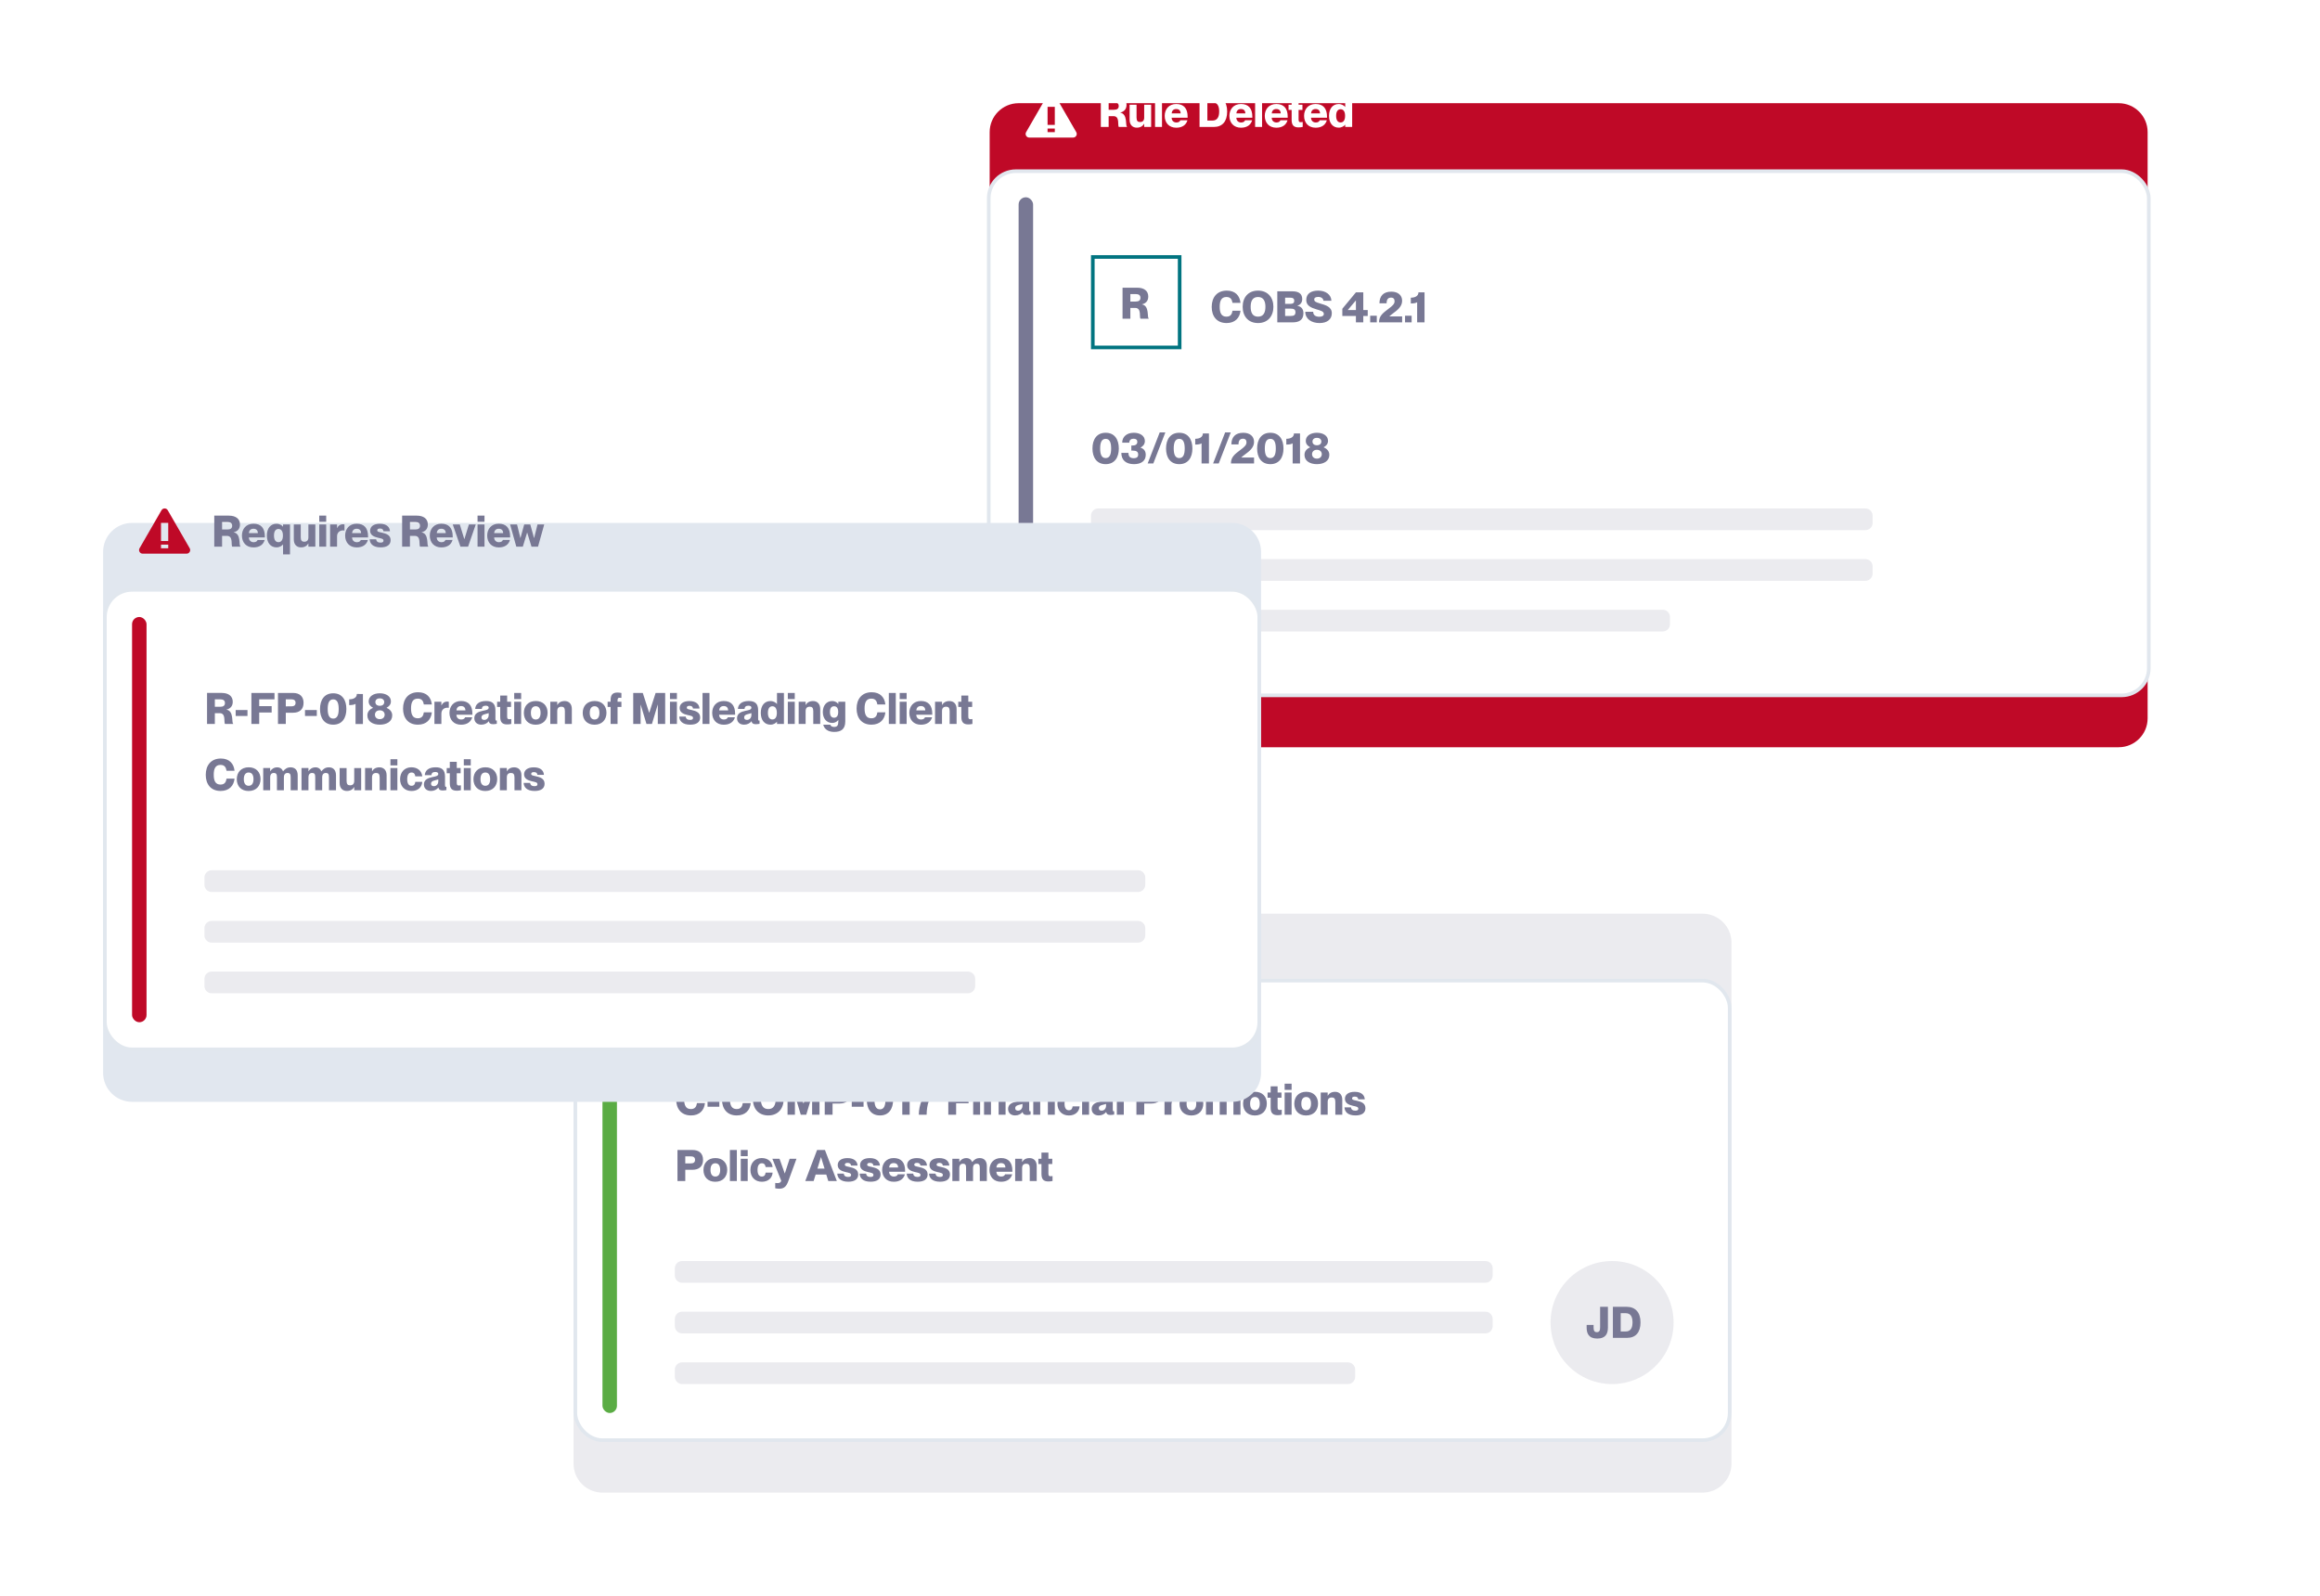 <svg fill="none" height="650" viewBox="0 0 945 650" width="945" xmlns="http://www.w3.org/2000/svg" xmlns:xlink="http://www.w3.org/1999/xlink"><filter id="a" color-interpolation-filters="sRGB" filterUnits="userSpaceOnUse" height="344.906" width="554.208" x="361.849" y=".769"><feFlood flood-opacity="0" result="BackgroundImageFix"/><feColorMatrix in="SourceAlpha" result="hardAlpha" type="matrix" values="0 0 0 0 0 0 0 0 0 0 0 0 0 0 0 0 0 0 127 0"/><feMorphology in="SourceAlpha" operator="dilate" radius="1.474" result="effect1_dropShadow_1303_26923"/><feOffset dy="20.635"/><feGaussianBlur stdDeviation="19.898"/><feColorMatrix type="matrix" values="0 0 0 0 0.153 0 0 0 0 0.292 0 0 0 0 0.455 0 0 0 0.16 0"/><feBlend in2="BackgroundImageFix" mode="normal" result="effect1_dropShadow_1303_26923"/><feBlend in="SourceGraphic" in2="effect1_dropShadow_1303_26923" mode="normal" result="shape"/></filter><filter id="b" color-interpolation-filters="sRGB" filterUnits="userSpaceOnUse" height="318.375" width="554.208" x="192.344" y="330.936"><feFlood flood-opacity="0" result="BackgroundImageFix"/><feColorMatrix in="SourceAlpha" result="hardAlpha" type="matrix" values="0 0 0 0 0 0 0 0 0 0 0 0 0 0 0 0 0 0 127 0"/><feMorphology in="SourceAlpha" operator="dilate" radius="1.474" result="effect1_dropShadow_1303_26923"/><feOffset dy="20.635"/><feGaussianBlur stdDeviation="19.898"/><feColorMatrix type="matrix" values="0 0 0 0 0.153 0 0 0 0 0.292 0 0 0 0 0.455 0 0 0 0.16 0"/><feBlend in2="BackgroundImageFix" mode="normal" result="effect1_dropShadow_1303_26923"/><feBlend in="SourceGraphic" in2="effect1_dropShadow_1303_26923" mode="normal" result="shape"/></filter><filter id="c" color-interpolation-filters="sRGB" filterUnits="userSpaceOnUse" height="318.375" width="554.208" x=".729" y="171.748"><feFlood flood-opacity="0" result="BackgroundImageFix"/><feColorMatrix in="SourceAlpha" result="hardAlpha" type="matrix" values="0 0 0 0 0 0 0 0 0 0 0 0 0 0 0 0 0 0 127 0"/><feMorphology in="SourceAlpha" operator="dilate" radius="1.474" result="effect1_dropShadow_1303_26923"/><feOffset dy="20.635"/><feGaussianBlur stdDeviation="19.898"/><feColorMatrix type="matrix" values="0 0 0 0 0.153 0 0 0 0 0.292 0 0 0 0 0.455 0 0 0 0.16 0"/><feBlend in2="BackgroundImageFix" mode="normal" result="effect1_dropShadow_1303_26923"/><feBlend in="SourceGraphic" in2="effect1_dropShadow_1303_26923" mode="normal" result="shape"/></filter><clipPath id="d"><path d="m631.583 513.707h50.115v50.115h-50.115z"/></clipPath><g filter="url(#a)"><path d="m403.12 33.196c0-6.512 5.279-11.792 11.792-11.792h448.083c6.512 0 11.792 5.279 11.792 11.792v238.781c0 6.513-5.28 11.792-11.792 11.792h-448.083c-6.513 0-11.792-5.279-11.792-11.792z" fill="#bf0927"/></g><g fill="#fff"><path clip-rule="evenodd" d="m426.9 38.354c.567-.983 1.985-.983 2.553 0l8.935 15.476c.567.983-.142 2.211-1.276 2.211h-17.871c-1.135 0-1.844-1.228-1.277-2.211zm-.197 5.159h2.948v7.37h-2.948zm2.948 8.844h-2.948v1.474h2.948z" fill-rule="evenodd"/><path d="m448.4 51.722h3.184v-4.404h1.981c2.706 0 1.556 3.874 2.175 4.404h3.308v-.177c-.725-.212.424-5.112-2.742-5.66v-.035c1.574-.354 2.565-1.397 2.565-3.166 0-2.299-1.698-3.608-4.51-3.608h-5.961zm3.184-10.046h2.157c1.274 0 1.946.46 1.946 1.521 0 1.061-.672 1.521-1.946 1.521h-2.157zm11.365 6.208v-5.218h-2.83v6.12c0 2.069 1.185 3.219 2.936 3.219 1.61 0 2.494-.761 2.972-1.592h.035v1.309h2.83v-9.056h-2.83v5.236c0 1.256-.619 1.804-1.698 1.804-.937 0-1.415-.46-1.415-1.822zm7.535-8.808v12.647h2.83v-12.647zm8.635 12.947c2.547 0 4.051-1.203 4.564-3.042h-2.883c-.177.46-.602.92-1.61.92-1.061 0-1.928-.69-1.946-1.946h6.509v-.424c0-3.343-1.556-5.165-4.634-5.165-3.042 0-4.705 2.176-4.705 4.829 0 2.83 1.769 4.829 4.705 4.829zm0-7.606c1.097 0 1.787.619 1.787 1.786h-3.644c.071-1.167.778-1.786 1.857-1.786zm9.492 7.305h5.784c3.52 0 5.466-2.246 5.466-6.314 0-4.068-2.123-6.332-5.643-6.332h-5.607zm3.184-10.046h2.034c1.981 0 2.777 1.433 2.777 3.732 0 2.299-.796 3.714-2.777 3.714h-2.034zm13.683 10.347c2.547 0 4.05-1.203 4.563-3.042h-2.883c-.177.46-.601.92-1.609.92-1.062 0-1.928-.69-1.946-1.946h6.509v-.424c0-3.343-1.557-5.165-4.634-5.165-3.042 0-4.705 2.176-4.705 4.829 0 2.83 1.769 4.829 4.705 4.829zm0-7.606c1.096 0 1.786.619 1.786 1.786h-3.643c.07-1.167.778-1.786 1.857-1.786zm5.77-5.342v12.647h2.83v-12.647zm8.635 12.947c2.547 0 4.051-1.203 4.564-3.042h-2.883c-.177.46-.602.92-1.61.92-1.061 0-1.928-.69-1.945-1.946h6.509v-.424c0-3.343-1.557-5.165-4.635-5.165-3.042 0-4.704 2.176-4.704 4.829 0 2.83 1.768 4.829 4.704 4.829zm0-7.606c1.097 0 1.787.619 1.787 1.786h-3.644c.071-1.167.779-1.786 1.857-1.786zm4.981-1.751v2.123h1.256v3.997c0 2.211.849 3.113 2.83 3.113.566 0 1.079-.053 1.68-.195v-1.999c-.336.053-.495.071-.761.071-.548 0-.919-.088-.919-1.061v-3.927h1.574v-2.123h-1.574v-2.529h-2.83v2.529zm11.032 9.357c2.547 0 4.05-1.203 4.563-3.042h-2.883c-.177.46-.602.92-1.61.92-1.061 0-1.928-.69-1.945-1.946h6.509v-.424c0-3.343-1.557-5.165-4.634-5.165-3.043 0-4.705 2.176-4.705 4.829 0 2.83 1.768 4.829 4.705 4.829zm0-7.606c1.096 0 1.786.619 1.786 1.786h-3.644c.071-1.167.779-1.786 1.858-1.786zm12.013-.849c-.354-.477-1.309-1.185-2.618-1.185-2.405 0-3.944 1.839-3.944 4.811s1.539 4.811 3.944 4.811c1.309 0 2.264-.708 2.618-1.185h.036v.902h2.83v-12.647h-2.83v4.493zm-1.839 6.314c-1.15 0-1.822-.92-1.822-2.688 0-1.769.672-2.688 1.822-2.688 1.149 0 1.822.92 1.822 2.688 0 1.769-.673 2.688-1.822 2.688z"/><rect height="213.526" rx="11.055" stroke="#e1e7ee" stroke-width="1.474" width="472.526" x="402.737" y="69.737"/></g><rect fill="#787894" height="191.615" rx="2.948" width="5.896" x="414.912" y="80.362"/><path d="m502.034 123.374h3.255c-.301-2.936-2.14-4.988-5.59-4.988-3.997 0-6.137 2.777-6.137 6.65 0 3.768 2.034 6.562 6.049 6.562 3.484 0 5.395-2.122 5.678-5.023h-3.255c-.212 1.415-.778 2.423-2.476 2.423-2.105 0-2.742-1.627-2.742-4.015 0-2.37.637-3.997 2.742-3.997 1.68 0 2.246 1.008 2.476 2.388zm10.399 8.224c3.979 0 6.261-2.794 6.261-6.615 0-3.803-2.282-6.597-6.261-6.597-4.016 0-6.262 2.794-6.262 6.597 0 3.821 2.246 6.615 6.262 6.615zm0-2.6c-2.318 0-3.007-1.804-3.007-4.015 0-2.193.689-3.997 3.007-3.997 2.299 0 3.006 1.804 3.006 3.997 0 2.211-.707 4.015-3.006 4.015zm7.845 2.317h6.315c2.617 0 4.333-1.043 4.333-3.732 0-1.892-1.132-2.777-2.458-3.007v-.035c1.043-.354 1.963-1.132 1.963-2.688 0-2.158-1.38-3.184-4.015-3.184h-6.138zm3.184-7.534v-2.512h2.123c.884 0 1.591.212 1.591 1.256 0 1.043-.707 1.256-1.591 1.256zm0 4.934v-2.989h2.211c1.327 0 1.999.301 1.999 1.486s-.672 1.503-1.999 1.503zm14.176-5.111c-1.609-.478-2.317-.761-2.317-1.61 0-.725.672-1.043 1.627-1.043 1.221 0 1.999.583 2.141 1.556h3.219c-.089-2.565-2.406-4.121-5.36-4.121-2.724 0-4.881 1.079-4.881 3.838 0 2.264 1.945 3.148 4.156 3.785 1.751.531 3.007.814 3.007 1.893 0 .654-.601 1.132-1.786 1.132-1.433 0-2.547-.549-2.547-2.017h-3.22c0 2.901 2.494 4.581 5.802 4.581 3.166 0 5.006-1.574 5.006-3.997 0-2.618-2.459-3.29-4.847-3.997zm17.668 7.711v-2.582h1.804v-2.423h-1.804v-7.217h-3.007l-5.536 6.686v2.954h5.536v2.582zm-3.007-8.949v3.944h-3.325zm5.812 6.261v2.688h2.688v-2.688zm6.684-5.076c0-1.681.69-2.317 1.84-2.317.955 0 1.415.566 1.415 1.503 0 1.114-.973 1.928-2.3 2.918-2.653 1.999-4.032 3.078-4.032 5.66h9.409v-2.423h-5.182v-.035c.407-.407.955-.796 1.521-1.238 1.68-1.238 3.661-2.706 3.661-5.094 0-2.335-1.768-3.715-4.404-3.715-3.307 0-4.829 1.875-4.829 4.741zm7.514 5.076v2.688h2.689v-2.688zm5.465-9.534c0 1.504-1.397 2.176-3.113 2.176v2.352c1.079 0 2.105-.141 2.582-.513v8.207h3.007v-12.222z" fill="#787894"/><path d="m457.244 129.841h3.183v-4.404h1.981c2.707 0 1.557 3.873 2.176 4.404h3.307v-.177c-.725-.212.425-5.112-2.741-5.66v-.035c1.574-.354 2.565-1.398 2.565-3.166 0-2.3-1.698-3.609-4.511-3.609h-5.96zm3.183-10.047h2.158c1.274 0 1.946.46 1.946 1.521 0 1.062-.672 1.522-1.946 1.522h-2.158z" fill="#787894"/><path d="m445.128 104.682h35.375v36.849h-35.375z" stroke="#017480" stroke-width="1.474"/><path d="m450.369 189.083c3.661 0 5.359-2.742 5.359-6.385 0-3.644-1.698-6.403-5.359-6.403s-5.377 2.759-5.377 6.403c0 3.643 1.716 6.385 5.377 6.385zm0-2.476c-1.751 0-2.246-1.698-2.246-3.909s.495-3.927 2.246-3.927 2.229 1.716 2.229 3.927-.478 3.909-2.229 3.909zm9.636-6.28c0-1.167.796-1.609 1.751-1.609.991 0 1.504.46 1.504 1.273 0 1.044-.814 1.504-1.893 1.504h-.548v2.069h.619c1.397 0 2.175.442 2.175 1.61 0 .937-.512 1.486-1.821 1.486-1.557 0-2.141-.761-2.141-2.176h-2.9c0 2.936 1.875 4.599 5.147 4.599 2.918 0 4.793-1.309 4.793-3.785 0-1.415-.619-2.459-2.122-2.936v-.036c.99-.513 1.768-1.344 1.768-2.671 0-2.158-2.034-3.36-4.51-3.36-2.936 0-4.723 1.698-4.723 4.032zm7.471 8.473h2.3l4.899-12.647h-2.299zm12.862.283c3.661 0 5.359-2.742 5.359-6.385 0-3.644-1.698-6.403-5.359-6.403-3.662 0-5.377 2.759-5.377 6.403 0 3.643 1.715 6.385 5.377 6.385zm0-2.476c-1.751 0-2.247-1.698-2.247-3.909s.496-3.927 2.247-3.927 2.228 1.716 2.228 3.927-.477 3.909-2.228 3.909zm9.62-10.029c0 1.503-1.397 2.175-3.113 2.175v2.353c1.079 0 2.105-.142 2.583-.513v8.207h3.006v-12.222zm4.171 12.222h2.299l4.899-12.647h-2.299zm10.349-7.765c0-1.68.69-2.317 1.84-2.317.955 0 1.415.566 1.415 1.503 0 1.115-.973 1.928-2.3 2.919-2.653 1.998-4.033 3.077-4.033 5.66h9.41v-2.423h-5.182v-.036c.407-.407.955-.796 1.521-1.238 1.68-1.238 3.661-2.706 3.661-5.094 0-2.335-1.769-3.714-4.404-3.714-3.308 0-4.829 1.875-4.829 4.74zm12.962 8.048c3.661 0 5.359-2.742 5.359-6.385 0-3.644-1.698-6.403-5.359-6.403s-5.377 2.759-5.377 6.403c0 3.643 1.716 6.385 5.377 6.385zm0-2.476c-1.751 0-2.246-1.698-2.246-3.909s.495-3.927 2.246-3.927 2.228 1.716 2.228 3.927-.477 3.909-2.228 3.909zm9.62-10.029c0 1.503-1.397 2.175-3.113 2.175v2.353c1.079 0 2.105-.142 2.583-.513v8.207h3.007v-12.222zm9.353 12.505c2.795 0 5.059-1.274 5.059-3.785 0-1.645-1.15-2.565-2.299-3.078v-.035c.849-.46 1.768-1.203 1.768-2.583 0-2.105-2.016-3.307-4.528-3.307-2.511 0-4.528 1.202-4.528 3.307 0 1.38.902 2.123 1.769 2.583v.035c-1.167.513-2.299 1.433-2.299 3.078 0 2.511 2.264 3.785 5.058 3.785zm0-7.694c-1.238 0-1.804-.69-1.804-1.521 0-.796.566-1.504 1.804-1.504s1.804.708 1.804 1.504c0 .831-.566 1.521-1.804 1.521zm0 5.447c-1.291 0-1.981-.831-1.981-1.821 0-.955.69-1.787 1.981-1.787s1.981.832 1.981 1.787c0 .99-.69 1.821-1.981 1.821z" fill="#787894"/><path d="m444.391 210.071c0-1.628 1.319-2.948 2.948-2.948h312.479c1.628 0 2.948 1.32 2.948 2.948v2.948c0 1.628-1.32 2.948-2.948 2.948h-312.479c-1.629 0-2.948-1.32-2.948-2.948z" fill="#ebebef"/><path d="m444.391 230.707c0-1.628 1.319-2.948 2.948-2.948h312.479c1.628 0 2.948 1.32 2.948 2.948v2.948c0 1.628-1.32 2.948-2.948 2.948h-312.479c-1.629 0-2.948-1.32-2.948-2.948z" fill="#ebebef"/><path d="m444.391 251.341c0-1.628 1.319-2.947 2.948-2.947h229.937c1.628 0 2.948 1.319 2.948 2.947v2.948c0 1.628-1.32 2.948-2.948 2.948h-229.937c-1.629 0-2.948-1.32-2.948-2.948z" fill="#ebebef"/><g filter="url(#b)"><path d="m233.615 363.363c0-6.512 5.279-11.792 11.791-11.792h448.083c6.513 0 11.792 5.28 11.792 11.792v212.25c0 6.512-5.279 11.792-11.792 11.792h-448.083c-6.512 0-11.791-5.28-11.791-11.792z" fill="#ebebef"/></g><path clip-rule="evenodd" d="m257.394 365.574c.568-.983 1.986-.983 2.553 0l8.936 15.476c.567.983-.142 2.211-1.277 2.211h-17.871c-1.134 0-1.843-1.228-1.276-2.211zm-.196 5.159h2.948v7.37h-2.948zm2.948 8.843h-2.948v1.474h2.948z" fill="#bf0927" fill-rule="evenodd"/><path d="m278.895 381.889h3.183v-4.405h1.981c2.706 0 1.557 3.874 2.176 4.405h3.307v-.177c-.725-.212.425-5.112-2.741-5.66v-.036c1.574-.353 2.565-1.397 2.565-3.166 0-2.299-1.698-3.608-4.511-3.608h-5.96zm3.183-10.047h2.158c1.274 0 1.946.46 1.946 1.521 0 1.062-.672 1.521-1.946 1.521h-2.158zm12.785 10.347c2.547 0 4.05-1.202 4.563-3.042h-2.883c-.177.46-.601.92-1.609.92-1.062 0-1.928-.69-1.946-1.946h6.509v-.424c0-3.343-1.557-5.165-4.634-5.165-3.042 0-4.705 2.176-4.705 4.829 0 2.83 1.769 4.828 4.705 4.828zm0-7.605c1.096 0 1.786.619 1.786 1.786h-3.643c.07-1.167.778-1.786 1.857-1.786zm12.049 10.435h2.83v-12.186h-2.83v.902h-.035c-.354-.478-1.309-1.185-2.618-1.185-2.406 0-3.945 1.839-3.945 4.811 0 2.971 1.539 4.811 3.945 4.811 1.309 0 2.264-.708 2.618-1.185h.035zm-1.875-4.97c-1.15 0-1.822-.92-1.822-2.688 0-1.769.672-2.689 1.822-2.689s1.822.92 1.822 2.689c0 1.768-.672 2.688-1.822 2.688zm9.082-1.999v-5.217h-2.83v6.12c0 2.069 1.185 3.219 2.937 3.219 1.609 0 2.493-.761 2.971-1.592h.035v1.309h2.83v-9.056h-2.83v5.235c0 1.256-.619 1.804-1.698 1.804-.937 0-1.415-.46-1.415-1.822zm7.535-8.808v2.512h2.83v-2.512zm0 3.591v9.056h2.83v-9.056zm4.422 0v9.056h2.83v-4.21c0-1.627 1.167-2.423 2.441-2.423.194 0 .354.018.583.053v-2.476c-.318-.071-.53-.071-.778-.071-.99 0-1.769.601-2.211 1.556h-.035v-1.485zm10.829 9.356c2.547 0 4.051-1.202 4.564-3.042h-2.883c-.177.46-.602.92-1.61.92-1.061 0-1.928-.69-1.946-1.946h6.509v-.424c0-3.343-1.556-5.165-4.634-5.165-3.042 0-4.705 2.176-4.705 4.829 0 2.83 1.769 4.828 4.705 4.828zm0-7.605c1.097 0 1.787.619 1.787 1.786h-3.644c.071-1.167.778-1.786 1.857-1.786zm10.263 1.592c-1.362-.301-1.893-.354-1.893-.956 0-.442.336-.725 1.115-.725.937 0 1.326.389 1.415 1.115h2.653c-.089-1.592-1.221-3.06-4.121-3.06-2.547 0-3.962 1.149-3.962 2.847 0 1.84 1.644 2.477 3.236 2.848 1.309.301 2.211.389 2.211 1.203 0 .513-.371.778-1.202.778-1.079 0-1.681-.442-1.769-1.344h-2.653c.07 1.769 1.309 3.29 4.475 3.29 2.617 0 4.05-1.044 4.05-2.936 0-2.105-1.769-2.654-3.555-3.06zm-68.273 32.713h3.183v-4.405h1.981c2.706 0 1.557 3.874 2.176 4.405h3.307v-.177c-.725-.212.425-5.112-2.741-5.66v-.036c1.574-.353 2.565-1.397 2.565-3.166 0-2.299-1.698-3.608-4.511-3.608h-5.96zm3.183-10.047h2.158c1.274 0 1.946.46 1.946 1.521 0 1.062-.672 1.521-1.946 1.521h-2.158zm12.785 10.347c2.547 0 4.05-1.202 4.563-3.042h-2.883c-.177.46-.601.92-1.609.92-1.062 0-1.928-.69-1.946-1.946h6.509v-.424c0-3.343-1.557-5.165-4.634-5.165-3.042 0-4.705 2.176-4.705 4.829 0 2.83 1.769 4.828 4.705 4.828zm0-7.605c1.096 0 1.786.619 1.786 1.786h-3.643c.07-1.167.778-1.786 1.857-1.786zm4.651-1.751 3.13 9.056h3.113l3.131-9.056h-2.795l-1.839 5.978h-.035l-1.84-5.978zm10.101-3.591v2.512h2.83v-2.512zm0 3.591v9.056h2.83v-9.056zm8.635 9.356c2.547 0 4.051-1.202 4.564-3.042h-2.883c-.177.46-.602.92-1.61.92-1.061 0-1.928-.69-1.945-1.946h6.509v-.424c0-3.343-1.557-5.165-4.635-5.165-3.042 0-4.704 2.176-4.704 4.829 0 2.83 1.768 4.828 4.704 4.828zm0-7.605c1.097 0 1.787.619 1.787 1.786h-3.644c.071-1.167.778-1.786 1.857-1.786zm4.618-1.751 2.529 9.056h2.653l1.751-5.731h.036l1.751 5.731h2.653l2.529-9.056h-2.741l-1.362 5.518h-.053l-1.521-5.518h-2.477l-1.521 5.518h-.035l-1.362-5.518z" fill="#787894"/><rect fill="#fff" height="187.193" rx="11.055" stroke="#e1e7ee" stroke-width="1.474" width="470.193" x="234.351" y="399.475"/><g clip-path="url(#d)"><circle cx="656.641" cy="538.764" fill="#ebebef" r="25.057"/><path d="m654.95 540.79v-8.437h-3.184v8.437c0 1.203-.283 1.893-1.326 1.893-1.044 0-1.327-.69-1.327-1.893v-1.061h-2.83v1.061c0 2.441.867 4.493 4.333 4.493 3.467 0 4.334-2.052 4.334-4.493zm2.026 4.21h5.784c3.52 0 5.465-2.246 5.465-6.314 0-4.069-2.122-6.333-5.642-6.333h-5.607zm3.184-10.047h2.034c1.981 0 2.777 1.433 2.777 3.733 0 2.299-.796 3.714-2.777 3.714h-2.034z" fill="#787894"/></g><rect fill="#5aac44" height="165.083" rx="2.948" width="5.896" x="245.406" y="410.529"/><path d="m283.888 446.171h3.255c-.301-2.937-2.14-4.988-5.589-4.988-3.998 0-6.138 2.777-6.138 6.65 0 3.768 2.034 6.562 6.049 6.562 3.485 0 5.395-2.122 5.678-5.023h-3.255c-.212 1.415-.778 2.423-2.476 2.423-2.105 0-2.741-1.627-2.741-4.015 0-2.37.636-3.997 2.741-3.997 1.68 0 2.246 1.008 2.476 2.388zm4.31 2.264v2.423h4.811v-2.423zm14.345-2.264h3.255c-.301-2.937-2.14-4.988-5.59-4.988-3.997 0-6.137 2.777-6.137 6.65 0 3.768 2.034 6.562 6.049 6.562 3.484 0 5.395-2.122 5.678-5.023h-3.255c-.212 1.415-.778 2.423-2.476 2.423-2.105 0-2.742-1.627-2.742-4.015 0-2.37.637-3.997 2.742-3.997 1.68 0 2.246 1.008 2.476 2.388zm10.399 8.224c3.979 0 6.261-2.794 6.261-6.615 0-3.803-2.282-6.597-6.261-6.597-4.016 0-6.262 2.794-6.262 6.597 0 3.821 2.246 6.615 6.262 6.615zm0-2.6c-2.318 0-3.007-1.804-3.007-4.015 0-2.193.689-3.997 3.007-3.997 2.299 0 3.006 1.804 3.006 3.997 0 2.211-.707 4.015-3.006 4.015zm7.845 2.317h3.007v-7.871h.036l2.352 7.871h2.229l2.352-7.871h.035v7.871h3.007v-12.646h-3.891l-2.6 8.065h-.035l-2.6-8.065h-3.892zm15.149 0h3.183v-4.581h2.954c2.636 0 4.281-1.379 4.281-4.033 0-2.653-1.645-4.032-4.281-4.032h-6.137zm3.183-7.181v-2.865h2.211c1.097 0 1.769.371 1.769 1.432 0 1.062-.672 1.433-1.769 1.433zm7.824 1.504v2.423h4.811v-2.423zm11.494 5.96c3.661 0 5.359-2.741 5.359-6.385s-1.698-6.403-5.359-6.403c-3.662 0-5.377 2.759-5.377 6.403s1.715 6.385 5.377 6.385zm0-2.476c-1.751 0-2.247-1.698-2.247-3.909s.496-3.927 2.247-3.927 2.228 1.716 2.228 3.927-.477 3.909-2.228 3.909zm9.62-10.029c0 1.504-1.397 2.176-3.113 2.176v2.352c1.079 0 2.105-.141 2.583-.513v8.207h3.007v-12.222zm4.259 0v2.423h5.784v.036c-2.176 1.857-3.838 5.854-3.838 9.763h3.183c0-3.767 1.062-7.729 3.839-9.975v-2.247zm17.137 4.953v-2.777h6.226v-2.6h-9.41v12.646h3.184v-4.669h5.076v-2.6zm6.947-5.377v2.511h2.83v-2.511zm0 3.59v9.056h2.83v-9.056zm4.422 9.056h2.83v-5.235c0-1.256.619-1.804 1.698-1.804.937 0 1.415.46 1.415 1.821v5.218h2.83v-6.12c0-2.069-1.185-3.219-2.936-3.219-1.61 0-2.494.761-2.972 1.592h-.035v-1.309h-2.83zm12.686.283c1.309 0 2.352-.583 2.989-1.379h.035c.142.76.566 1.185 1.698 1.185.407 0 .991-.053 1.557-.159v-1.345c-.106.018-.159.018-.23.018-.283 0-.336-.212-.336-.69v-3.502c0-2.777-1.362-3.767-3.821-3.767-3.06 0-4.333 1.485-4.422 3.219h2.689c.088-.885.566-1.309 1.609-1.309.814 0 1.203.318 1.203.813 0 .903-1.397 1.044-2.388 1.256-1.928.407-3.466 1.132-3.466 3.007 0 1.61 1.114 2.653 2.883 2.653zm1.185-1.945c-.725 0-1.168-.319-1.168-1.009 0-.636.372-1.078 1.415-1.326.743-.177 1.168-.283 1.539-.425v.761c0 1.044-.654 1.999-1.786 1.999zm6.183 1.662h2.83v-5.235c0-1.256.619-1.804 1.698-1.804.937 0 1.415.46 1.415 1.821v5.218h2.83v-6.12c0-2.069-1.185-3.219-2.936-3.219-1.61 0-2.494.761-2.972 1.592h-.035v-1.309h-2.83zm16.029-5.677h2.847c-.23-2.123-1.822-3.679-4.439-3.679-2.795 0-4.599 2.016-4.599 4.828 0 2.83 1.804 4.829 4.669 4.829 2.6 0 4.228-1.557 4.369-3.714h-2.847c-.089.831-.425 1.591-1.539 1.591-1.185 0-1.751-1.008-1.751-2.706s.583-2.706 1.751-2.706c1.132 0 1.45.814 1.539 1.557zm3.869-6.969v2.511h2.83v-2.511zm0 3.59v9.056h2.83v-9.056zm6.779 9.339c1.309 0 2.352-.583 2.989-1.379h.035c.142.76.566 1.185 1.698 1.185.407 0 .991-.053 1.557-.159v-1.345c-.106.018-.159.018-.23.018-.283 0-.336-.212-.336-.69v-3.502c0-2.777-1.362-3.767-3.821-3.767-3.06 0-4.333 1.485-4.422 3.219h2.689c.088-.885.566-1.309 1.609-1.309.814 0 1.203.318 1.203.813 0 .903-1.397 1.044-2.388 1.256-1.928.407-3.466 1.132-3.466 3.007 0 1.61 1.114 2.653 2.883 2.653zm1.185-1.945c-.725 0-1.168-.319-1.168-1.009 0-.636.372-1.078 1.415-1.326.743-.177 1.168-.283 1.539-.425v.761c0 1.044-.654 1.999-1.786 1.999zm6.183-10.984v12.646h2.83v-12.646zm7.971 12.646h3.184v-4.581h2.953c2.636 0 4.281-1.379 4.281-4.033 0-2.653-1.645-4.032-4.281-4.032h-6.137zm3.184-7.181v-2.865h2.211c1.096 0 1.768.371 1.768 1.432 0 1.062-.672 1.433-1.768 1.433zm8.26-1.875v9.056h2.83v-4.209c0-1.628 1.167-2.424 2.44-2.424.195 0 .354.018.584.054v-2.477c-.318-.07-.531-.07-.778-.07-.991 0-1.769.601-2.211 1.556h-.035v-1.486zm10.935 9.357c3.042 0 4.864-1.999 4.864-4.864 0-2.848-1.822-4.793-4.811-4.793-3.042 0-4.864 1.998-4.864 4.846 0 2.865 1.822 4.811 4.811 4.811zm.035-2.123c-1.273 0-1.981-.955-1.981-2.706s.708-2.706 1.981-2.706c1.256 0 1.964.955 1.964 2.706s-.708 2.706-1.964 2.706zm5.922 1.822h2.83v-5.235c0-1.256.584-1.804 1.469-1.804 1.008 0 1.291.46 1.291 1.821v5.218h2.83v-5.235c0-1.256.566-1.804 1.468-1.804 1.008 0 1.291.46 1.291 1.821v5.218h2.865v-6.12c0-2.069-1.079-3.219-2.9-3.219-1.468 0-2.264.69-3.043 1.592h-.035c-.354-.937-1.185-1.592-2.37-1.592-1.362 0-2.353.761-2.83 1.592h-.036v-1.309h-2.83zm19.918.301c3.042 0 4.864-1.999 4.864-4.864 0-2.848-1.822-4.793-4.811-4.793-3.042 0-4.864 1.998-4.864 4.846 0 2.865 1.822 4.811 4.811 4.811zm.035-2.123c-1.273 0-1.981-.955-1.981-2.706s.708-2.706 1.981-2.706c1.256 0 1.964.955 1.964 2.706s-.708 2.706-1.964 2.706zm5.133-7.234v2.123h1.255v3.997c0 2.211.849 3.113 2.83 3.113.566 0 1.079-.053 1.681-.194v-1.999c-.336.053-.495.071-.761.071-.548 0-.92-.089-.92-1.062v-3.926h1.575v-2.123h-1.575v-2.529h-2.83v2.529zm6.956-3.59v2.511h2.83v-2.511zm0 3.59v9.056h2.83v-9.056zm8.742 9.357c3.042 0 4.864-1.999 4.864-4.864 0-2.848-1.822-4.793-4.811-4.793-3.043 0-4.864 1.998-4.864 4.846 0 2.865 1.821 4.811 4.811 4.811zm.035-2.123c-1.274 0-1.981-.955-1.981-2.706s.707-2.706 1.981-2.706c1.256 0 1.963.955 1.963 2.706s-.707 2.706-1.963 2.706zm5.922 1.822h2.83v-5.235c0-1.256.619-1.804 1.698-1.804.938 0 1.415.46 1.415 1.821v5.218h2.83v-6.12c0-2.069-1.185-3.219-2.936-3.219-1.61 0-2.494.761-2.972 1.592h-.035v-1.309h-2.83zm14.649-5.713c-1.362-.3-1.892-.354-1.892-.955 0-.442.336-.725 1.114-.725.937 0 1.327.389 1.415 1.114h2.653c-.088-1.592-1.22-3.06-4.121-3.06-2.547 0-3.962 1.15-3.962 2.848 0 1.839 1.645 2.476 3.237 2.848 1.309.3 2.211.389 2.211 1.202 0 .513-.372.779-1.203.779-1.079 0-1.68-.443-1.769-1.345h-2.653c.071 1.769 1.309 3.29 4.475 3.29 2.618 0 4.05-1.043 4.05-2.936 0-2.105-1.768-2.653-3.555-3.06zm-276.671 32.713h3.183v-4.581h2.954c2.636 0 4.281-1.379 4.281-4.033 0-2.653-1.645-4.032-4.281-4.032h-6.137zm3.183-7.181v-2.865h2.211c1.097 0 1.769.371 1.769 1.432 0 1.062-.672 1.433-1.769 1.433zm12.218 7.482c3.042 0 4.864-1.999 4.864-4.864 0-2.848-1.822-4.793-4.811-4.793-3.043 0-4.864 1.998-4.864 4.846 0 2.865 1.821 4.811 4.811 4.811zm.035-2.123c-1.274 0-1.981-.955-1.981-2.706s.707-2.706 1.981-2.706c1.256 0 1.963.955 1.963 2.706s-.707 2.706-1.963 2.706zm5.922-10.824v12.646h2.83v-12.646zm4.422 0v2.511h2.83v-2.511zm0 3.59v9.056h2.83v-9.056zm10.121 3.379h2.848c-.23-2.123-1.822-3.679-4.44-3.679-2.794 0-4.598 2.016-4.598 4.828 0 2.83 1.804 4.829 4.669 4.829 2.6 0 4.228-1.557 4.369-3.714h-2.848c-.088.831-.424 1.591-1.538 1.591-1.186 0-1.752-1.008-1.752-2.706s.584-2.706 1.752-2.706c1.132 0 1.45.814 1.538 1.557zm6.359 5.553c-.247.956-1.043.973-1.592.973-.318 0-.548-.017-.849-.053v2.158c.602.124 1.079.177 1.698.177 1.999 0 2.883-1.044 3.644-3.113l3.307-9.074h-2.794l-1.946 5.961h-.035l-2.123-5.961h-2.918zm18.357-2.511.814 2.635h3.484l-4.846-12.646h-3.201l-4.811 12.646h3.413l.814-2.635zm-3.608-2.423 1.433-4.67h.035l1.433 4.67zm13.06-.655c-1.361-.3-1.892-.354-1.892-.955 0-.442.336-.725 1.114-.725.938 0 1.327.389 1.415 1.114h2.653c-.088-1.592-1.22-3.06-4.121-3.06-2.547 0-3.962 1.15-3.962 2.848 0 1.839 1.645 2.476 3.237 2.848 1.309.3 2.211.389 2.211 1.202 0 .513-.372.779-1.203.779-1.079 0-1.68-.443-1.769-1.345h-2.653c.071 1.769 1.309 3.29 4.475 3.29 2.618 0 4.051-1.043 4.051-2.936 0-2.105-1.769-2.653-3.556-3.06zm9.103 0c-1.362-.3-1.892-.354-1.892-.955 0-.442.336-.725 1.114-.725.938 0 1.327.389 1.415 1.114h2.653c-.088-1.592-1.22-3.06-4.121-3.06-2.547 0-3.962 1.15-3.962 2.848 0 1.839 1.645 2.476 3.237 2.848 1.309.3 2.211.389 2.211 1.202 0 .513-.372.779-1.203.779-1.079 0-1.68-.443-1.769-1.345h-2.653c.071 1.769 1.309 3.29 4.475 3.29 2.618 0 4.051-1.043 4.051-2.936 0-2.105-1.769-2.653-3.556-3.06zm8.911 6.014c2.547 0 4.05-1.203 4.563-3.042h-2.883c-.177.46-.601.919-1.61.919-1.061 0-1.928-.689-1.945-1.945h6.509v-.425c0-3.343-1.557-5.164-4.634-5.164-3.043 0-4.705 2.175-4.705 4.828 0 2.83 1.769 4.829 4.705 4.829zm0-7.606c1.096 0 1.786.619 1.786 1.787h-3.644c.071-1.168.779-1.787 1.858-1.787zm10.262 1.592c-1.362-.3-1.892-.354-1.892-.955 0-.442.336-.725 1.114-.725.937 0 1.327.389 1.415 1.114h2.653c-.088-1.592-1.22-3.06-4.121-3.06-2.547 0-3.962 1.15-3.962 2.848 0 1.839 1.645 2.476 3.237 2.848 1.309.3 2.211.389 2.211 1.202 0 .513-.372.779-1.203.779-1.079 0-1.68-.443-1.769-1.345h-2.653c.071 1.769 1.309 3.29 4.475 3.29 2.618 0 4.05-1.043 4.05-2.936 0-2.105-1.768-2.653-3.555-3.06zm9.103 0c-1.362-.3-1.892-.354-1.892-.955 0-.442.336-.725 1.114-.725.937 0 1.326.389 1.415 1.114h2.653c-.088-1.592-1.22-3.06-4.121-3.06-2.547 0-3.962 1.15-3.962 2.848 0 1.839 1.645 2.476 3.237 2.848 1.309.3 2.211.389 2.211 1.202 0 .513-.372.779-1.203.779-1.079 0-1.68-.443-1.769-1.345h-2.653c.071 1.769 1.309 3.29 4.475 3.29 2.618 0 4.05-1.043 4.05-2.936 0-2.105-1.768-2.653-3.555-3.06zm4.524 5.713h2.83v-5.235c0-1.256.584-1.804 1.468-1.804 1.008 0 1.291.46 1.291 1.821v5.218h2.83v-5.235c0-1.256.566-1.804 1.468-1.804 1.008 0 1.291.46 1.291 1.821v5.218h2.866v-6.12c0-2.069-1.079-3.219-2.901-3.219-1.468 0-2.264.69-3.042 1.592h-.036c-.353-.937-1.185-1.592-2.37-1.592-1.362 0-2.352.761-2.83 1.592h-.035v-1.309h-2.83zm19.811.301c2.547 0 4.051-1.203 4.564-3.042h-2.883c-.177.46-.602.919-1.61.919-1.061 0-1.928-.689-1.946-1.945h6.509v-.425c0-3.343-1.556-5.164-4.634-5.164-3.042 0-4.705 2.175-4.705 4.828 0 2.83 1.769 4.829 4.705 4.829zm0-7.606c1.097 0 1.787.619 1.787 1.787h-3.644c.071-1.168.778-1.787 1.857-1.787zm5.77 7.305h2.83v-5.235c0-1.256.619-1.804 1.698-1.804.938 0 1.415.46 1.415 1.821v5.218h2.83v-6.12c0-2.069-1.185-3.219-2.936-3.219-1.609 0-2.494.761-2.971 1.592h-.036v-1.309h-2.83zm9.453-9.056v2.123h1.256v3.997c0 2.211.849 3.113 2.83 3.113.566 0 1.079-.053 1.68-.194v-1.999c-.336.053-.495.071-.76.071-.548 0-.92-.089-.92-1.062v-3.926h1.574v-2.123h-1.574v-2.529h-2.83v2.529z" fill="#787894"/><path d="m274.885 516.654c0-1.628 1.32-2.948 2.948-2.948h327.219c1.628 0 2.948 1.32 2.948 2.948v2.948c0 1.628-1.32 2.948-2.948 2.948h-327.219c-1.628 0-2.948-1.32-2.948-2.948z" fill="#ebebef"/><path d="m274.885 537.29c0-1.628 1.32-2.948 2.948-2.948h327.219c1.628 0 2.948 1.32 2.948 2.948v2.948c0 1.628-1.32 2.948-2.948 2.948h-327.219c-1.628 0-2.948-1.32-2.948-2.948z" fill="#ebebef"/><path d="m274.885 557.924c0-1.628 1.32-2.947 2.948-2.947h271.209c1.628 0 2.948 1.319 2.948 2.947v2.948c0 1.628-1.32 2.948-2.948 2.948h-271.209c-1.628 0-2.948-1.32-2.948-2.948z" fill="#ebebef"/><g filter="url(#c)"><path d="m42 204.175c0-6.512 5.279-11.791 11.792-11.791h448.083c6.512 0 11.792 5.279 11.792 11.791v212.25c0 6.513-5.28 11.792-11.792 11.792h-448.083c-6.512 0-11.792-5.279-11.792-11.792z" fill="#e1e7ef"/></g><path clip-rule="evenodd" d="m65.78 207.86c.567-.983 1.986-.983 2.553 0l8.935 15.477c.567.982-.142 2.211-1.276 2.211h-17.871c-1.135 0-1.844-1.229-1.276-2.211zm-.196 5.159h2.948v7.37h-2.948zm2.948 8.844h-2.948v1.474h2.948z" fill="#bf0927" fill-rule="evenodd"/><path d="m87.28 222.701h3.184v-4.404h1.981c2.706 0 1.556 3.874 2.175 4.404h3.308v-.177c-.725-.212.424-5.111-2.742-5.66v-.035c1.574-.354 2.565-1.397 2.565-3.166 0-2.3-1.698-3.608-4.51-3.608h-5.961zm3.184-10.046h2.158c1.274 0 1.946.46 1.946 1.521s-.672 1.521-1.946 1.521h-2.158zm12.784 10.347c2.547 0 4.051-1.203 4.564-3.042h-2.883c-.177.459-.602.919-1.61.919-1.061 0-1.928-.689-1.946-1.945h6.509v-.425c0-3.343-1.556-5.165-4.634-5.165-3.042 0-4.705 2.176-4.705 4.829 0 2.83 1.768 4.829 4.705 4.829zm0-7.606c1.097 0 1.787.619 1.787 1.787h-3.644c.071-1.168.778-1.787 1.857-1.787zm12.049 10.436h2.83v-12.187h-2.83v.902h-.035c-.354-.477-1.309-1.185-2.618-1.185-2.405 0-3.944 1.84-3.944 4.811 0 2.972 1.539 4.811 3.944 4.811 1.309 0 2.264-.707 2.618-1.185h.035zm-1.874-4.97c-1.15 0-1.822-.92-1.822-2.689s.672-2.688 1.822-2.688c1.149 0 1.821.919 1.821 2.688s-.672 2.689-1.821 2.689zm9.082-1.999v-5.218h-2.83v6.12c0 2.069 1.185 3.219 2.936 3.219 1.61 0 2.494-.76 2.972-1.592h.035v1.309h2.83v-9.056h-2.83v5.236c0 1.255-.619 1.804-1.698 1.804-.938 0-1.415-.46-1.415-1.822zm7.535-8.808v2.511h2.83v-2.511zm0 3.59v9.056h2.83v-9.056zm4.421 0v9.056h2.83v-4.209c0-1.628 1.168-2.424 2.441-2.424.195 0 .354.018.584.053v-2.476c-.318-.071-.531-.071-.778-.071-.991 0-1.769.602-2.211 1.557h-.036v-1.486zm10.83 9.357c2.547 0 4.05-1.203 4.563-3.042h-2.883c-.177.459-.601.919-1.61.919-1.061 0-1.927-.689-1.945-1.945h6.509v-.425c0-3.343-1.557-5.165-4.634-5.165-3.043 0-4.705 2.176-4.705 4.829 0 2.83 1.769 4.829 4.705 4.829zm0-7.606c1.096 0 1.786.619 1.786 1.787h-3.643c.07-1.168.778-1.787 1.857-1.787zm10.262 1.592c-1.362-.301-1.892-.354-1.892-.955 0-.442.336-.725 1.114-.725.938 0 1.327.389 1.415 1.114h2.653c-.088-1.592-1.22-3.06-4.121-3.06-2.547 0-3.962 1.15-3.962 2.848 0 1.839 1.645 2.476 3.237 2.848 1.309.3 2.211.389 2.211 1.202 0 .513-.372.779-1.203.779-1.079 0-1.68-.443-1.769-1.345h-2.653c.071 1.769 1.309 3.29 4.475 3.29 2.618 0 4.051-1.043 4.051-2.936 0-2.105-1.769-2.653-3.556-3.06zm8.246 5.713h3.184v-4.404h1.981c2.706 0 1.556 3.874 2.175 4.404h3.308v-.177c-.725-.212.425-5.111-2.742-5.66v-.035c1.575-.354 2.565-1.397 2.565-3.166 0-2.3-1.698-3.608-4.51-3.608h-5.961zm3.184-10.046h2.158c1.273 0 1.945.46 1.945 1.521s-.672 1.521-1.945 1.521h-2.158zm12.785 10.347c2.547 0 4.05-1.203 4.563-3.042h-2.883c-.177.459-.602.919-1.61.919-1.061 0-1.928-.689-1.945-1.945h6.509v-.425c0-3.343-1.557-5.165-4.634-5.165-3.043 0-4.705 2.176-4.705 4.829 0 2.83 1.768 4.829 4.705 4.829zm0-7.606c1.096 0 1.786.619 1.786 1.787h-3.644c.071-1.168.779-1.787 1.858-1.787zm4.65-1.751 3.131 9.056h3.113l3.131-9.056h-2.795l-1.839 5.979h-.036l-1.839-5.979zm10.101-3.59v2.511h2.83v-2.511zm0 3.59v9.056h2.83v-9.056zm8.636 9.357c2.547 0 4.051-1.203 4.563-3.042h-2.883c-.176.459-.601.919-1.609.919-1.061 0-1.928-.689-1.946-1.945h6.509v-.425c0-3.343-1.556-5.165-4.634-5.165-3.042 0-4.705 2.176-4.705 4.829 0 2.83 1.769 4.829 4.705 4.829zm0-7.606c1.097 0 1.787.619 1.787 1.787h-3.644c.071-1.168.778-1.787 1.857-1.787zm4.618-1.751 2.529 9.056h2.653l1.751-5.731h.036l1.751 5.731h2.653l2.529-9.056h-2.742l-1.361 5.519h-.054l-1.521-5.519h-2.476l-1.521 5.519h-.035l-1.362-5.519z" fill="#787894"/><rect fill="#fff" height="187.193" rx="11.055" stroke="#e1e7ee" stroke-width="1.474" width="470.193" x="42.737" y="240.288"/><rect fill="#bf0927" height="165.083" rx="2.948" width="5.896" x="53.792" y="251.342"/><path d="m84.332 294.925h3.184v-4.404h1.981c2.706 0 1.556 3.873 2.176 4.404h3.308v-.177c-.725-.212.424-5.112-2.741-5.66v-.035c1.574-.354 2.565-1.398 2.565-3.167 0-2.299-1.698-3.608-4.51-3.608h-5.961zm3.184-10.047h2.158c1.274 0 1.946.46 1.946 1.521 0 1.062-.672 1.522-1.946 1.522h-2.158zm8.48 4.369v2.423h4.811v-2.423zm9.588-1.592v-2.777h6.226v-2.6h-9.41v12.647h3.184v-4.67h5.076v-2.6zm7.646 7.27h3.184v-4.581h2.953c2.636 0 4.281-1.38 4.281-4.033s-1.645-4.033-4.281-4.033h-6.137zm3.184-7.181v-2.866h2.211c1.096 0 1.768.372 1.768 1.433s-.672 1.433-1.768 1.433zm7.824 1.503v2.423h4.811v-2.423zm11.493 5.961c3.661 0 5.359-2.742 5.359-6.385 0-3.644-1.698-6.403-5.359-6.403s-5.377 2.759-5.377 6.403c0 3.643 1.716 6.385 5.377 6.385zm0-2.476c-1.751 0-2.246-1.698-2.246-3.909s.495-3.927 2.246-3.927 2.229 1.716 2.229 3.927-.478 3.909-2.229 3.909zm9.62-10.029c0 1.503-1.397 2.175-3.113 2.175v2.353c1.079 0 2.105-.142 2.583-.513v8.207h3.007v-12.222zm9.353 12.505c2.795 0 5.059-1.274 5.059-3.785 0-1.645-1.15-2.565-2.299-3.078v-.035c.849-.46 1.768-1.203 1.768-2.583 0-2.105-2.016-3.307-4.528-3.307-2.511 0-4.528 1.202-4.528 3.307 0 1.38.902 2.123 1.769 2.583v.035c-1.167.513-2.299 1.433-2.299 3.078 0 2.511 2.264 3.785 5.058 3.785zm0-7.694c-1.238 0-1.804-.69-1.804-1.521 0-.796.566-1.504 1.804-1.504s1.804.708 1.804 1.504c0 .831-.566 1.521-1.804 1.521zm0 5.447c-1.291 0-1.981-.831-1.981-1.821 0-.955.69-1.787 1.981-1.787 1.292 0 1.981.832 1.981 1.787 0 .99-.689 1.821-1.981 1.821zm17.941-5.978h3.254c-.3-2.936-2.14-4.988-5.589-4.988-3.997 0-6.137 2.777-6.137 6.651 0 3.767 2.034 6.562 6.049 6.562 3.484 0 5.394-2.123 5.677-5.023h-3.254c-.212 1.415-.778 2.423-2.476 2.423-2.105 0-2.742-1.628-2.742-4.015 0-2.37.637-3.998 2.742-3.998 1.68 0 2.246 1.008 2.476 2.388zm4.314-1.114v9.056h2.83v-4.21c0-1.627 1.167-2.423 2.441-2.423.194 0 .353.018.583.053v-2.476c-.318-.071-.53-.071-.778-.071-.99 0-1.769.601-2.211 1.557h-.035v-1.486zm10.829 9.356c2.547 0 4.051-1.202 4.563-3.042h-2.883c-.176.46-.601.92-1.609.92-1.061 0-1.928-.69-1.946-1.946h6.509v-.424c0-3.343-1.556-5.165-4.634-5.165-3.042 0-4.705 2.176-4.705 4.829 0 2.83 1.769 4.828 4.705 4.828zm0-7.605c1.097 0 1.787.619 1.787 1.786h-3.644c.071-1.167.778-1.786 1.857-1.786zm8.299 7.588c1.309 0 2.353-.584 2.99-1.38h.035c.141.761.566 1.185 1.698 1.185.407 0 .99-.053 1.556-.159v-1.344c-.106.017-.159.017-.229.017-.283 0-.337-.212-.337-.689v-3.502c0-2.777-1.361-3.768-3.82-3.768-3.06 0-4.333 1.486-4.422 3.219h2.689c.088-.884.566-1.309 1.609-1.309.814 0 1.203.319 1.203.814 0 .902-1.397 1.044-2.388 1.256-1.928.407-3.467 1.132-3.467 3.007 0 1.609 1.115 2.653 2.883 2.653zm1.185-1.946c-.725 0-1.167-.318-1.167-1.008 0-.637.372-1.079 1.415-1.327.743-.176 1.167-.283 1.539-.424v.76c0 1.044-.655 1.999-1.787 1.999zm5.221-7.393v2.122h1.256v3.998c0 2.211.849 3.113 2.83 3.113.566 0 1.079-.053 1.68-.195v-1.999c-.336.053-.495.071-.76.071-.549 0-.92-.088-.92-1.061v-3.927h1.574v-2.122h-1.574v-2.53h-2.83v2.53zm6.956-3.591v2.512h2.83v-2.512zm0 3.591v9.056h2.83v-9.056zm8.742 9.356c3.042 0 4.864-1.998 4.864-4.864 0-2.847-1.822-4.793-4.811-4.793-3.042 0-4.864 1.999-4.864 4.846 0 2.866 1.822 4.811 4.811 4.811zm.035-2.122c-1.273 0-1.981-.955-1.981-2.706s.708-2.706 1.981-2.706c1.256 0 1.964.955 1.964 2.706s-.708 2.706-1.964 2.706zm5.922 1.822h2.83v-5.236c0-1.256.62-1.804 1.698-1.804.938 0 1.415.46 1.415 1.822v5.218h2.83v-6.12c0-2.07-1.185-3.219-2.936-3.219-1.609 0-2.494.76-2.971 1.592h-.036v-1.309h-2.83zm18.018.3c3.042 0 4.864-1.998 4.864-4.864 0-2.847-1.822-4.793-4.811-4.793-3.042 0-4.864 1.999-4.864 4.846 0 2.866 1.822 4.811 4.811 4.811zm.035-2.122c-1.273 0-1.981-.955-1.981-2.706s.708-2.706 1.981-2.706c1.256 0 1.964.955 1.964 2.706s-.708 2.706-1.964 2.706zm9.34 1.822v-6.934h1.574v-2.122h-1.574v-.566c0-.973.372-1.061.867-1.061.23 0 .371.017.707.053v-1.999c-.601-.124-1.079-.177-1.609-.177-1.946 0-2.795.902-2.795 3.113v.637h-1.22v2.122h1.22v6.934zm6.384 0h3.007v-7.871h.036l2.352 7.871h2.229l2.352-7.871h.036v7.871h3.006v-12.647h-3.891l-2.6 8.066h-.035l-2.6-8.066h-3.892zm14.968-12.647v2.512h2.83v-2.512zm0 3.591v9.056h2.83v-9.056zm8.742 3.343c-1.362-.301-1.893-.354-1.893-.955 0-.443.336-.726 1.114-.726.938 0 1.327.39 1.415 1.115h2.653c-.088-1.592-1.22-3.06-4.121-3.06-2.547 0-3.962 1.149-3.962 2.847 0 1.84 1.645 2.477 3.237 2.848 1.309.301 2.211.389 2.211 1.203 0 .513-.371.778-1.203.778-1.079 0-1.68-.442-1.769-1.344h-2.653c.071 1.769 1.309 3.29 4.475 3.29 2.618 0 4.051-1.044 4.051-2.936 0-2.105-1.769-2.653-3.555-3.06zm4.523-6.934v12.647h2.83v-12.647zm8.636 12.947c2.547 0 4.05-1.202 4.563-3.042h-2.883c-.177.46-.601.92-1.609.92-1.061 0-1.928-.69-1.946-1.946h6.509v-.424c0-3.343-1.556-5.165-4.634-5.165-3.042 0-4.705 2.176-4.705 4.829 0 2.83 1.769 4.828 4.705 4.828zm0-7.605c1.097 0 1.786.619 1.786 1.786h-3.643c.071-1.167.778-1.786 1.857-1.786zm8.299 7.588c1.309 0 2.353-.584 2.99-1.38h.035c.141.761.566 1.185 1.698 1.185.407 0 .99-.053 1.556-.159v-1.344c-.106.017-.159.017-.23.017-.283 0-.336-.212-.336-.689v-3.502c0-2.777-1.362-3.768-3.82-3.768-3.06 0-4.334 1.486-4.422 3.219h2.689c.088-.884.566-1.309 1.609-1.309.814 0 1.203.319 1.203.814 0 .902-1.397 1.044-2.388 1.256-1.928.407-3.467 1.132-3.467 3.007 0 1.609 1.115 2.653 2.883 2.653zm1.185-1.946c-.725 0-1.167-.318-1.167-1.008 0-.637.371-1.079 1.415-1.327.743-.176 1.167-.283 1.539-.424v.76c0 1.044-.655 1.999-1.787 1.999zm12.168-6.491c-.354-.478-1.309-1.185-2.618-1.185-2.405 0-3.944 1.839-3.944 4.811 0 2.971 1.539 4.811 3.944 4.811 1.309 0 2.264-.708 2.618-1.185h.035v.902h2.83v-12.647h-2.83v4.493zm-1.84 6.314c-1.149 0-1.821-.919-1.821-2.688s.672-2.689 1.821-2.689c1.15 0 1.822.92 1.822 2.689s-.672 2.688-1.822 2.688zm6.288-10.807v2.512h2.83v-2.512zm0 3.591v9.056h2.83v-9.056zm4.422 9.056h2.83v-5.236c0-1.256.619-1.804 1.698-1.804.938 0 1.415.46 1.415 1.822v5.218h2.83v-6.12c0-2.07-1.185-3.219-2.936-3.219-1.61 0-2.494.76-2.971 1.592h-.036v-1.309h-2.83zm16.153-1.079c0 1.609-.425 2.282-1.698 2.282-.991 0-1.398-.407-1.574-.903h-2.866c.319 1.451 1.627 2.937 4.44 2.937 2.777 0 4.528-1.079 4.528-4.316v-7.977h-2.83v.902h-.036c-.353-.478-1.149-1.185-2.476-1.185-2.317 0-3.803 1.839-3.803 4.457s1.486 4.457 3.803 4.457c1.327 0 2.123-.707 2.476-1.185h.036zm-1.734-6.138c1.15 0 1.681.867 1.681 2.335s-.531 2.335-1.681 2.335c-1.149 0-1.68-.867-1.68-2.335s.531-2.335 1.68-2.335zm17.644-.725h3.255c-.301-2.936-2.141-4.988-5.59-4.988-3.997 0-6.137 2.777-6.137 6.651 0 3.767 2.034 6.562 6.049 6.562 3.484 0 5.395-2.123 5.678-5.023h-3.255c-.212 1.415-.778 2.423-2.476 2.423-2.105 0-2.742-1.628-2.742-4.015 0-2.37.637-3.998 2.742-3.998 1.68 0 2.246 1.008 2.476 2.388zm4.659-4.705v12.647h2.83v-12.647zm4.422 0v2.512h2.83v-2.512zm0 3.591v9.056h2.83v-9.056zm8.636 9.356c2.547 0 4.05-1.202 4.563-3.042h-2.883c-.177.46-.601.92-1.609.92-1.062 0-1.928-.69-1.946-1.946h6.509v-.424c0-3.343-1.556-5.165-4.634-5.165-3.042 0-4.705 2.176-4.705 4.829 0 2.83 1.769 4.828 4.705 4.828zm0-7.605c1.097 0 1.786.619 1.786 1.786h-3.643c.071-1.167.778-1.786 1.857-1.786zm5.77 7.305h2.83v-5.236c0-1.256.619-1.804 1.698-1.804.937 0 1.415.46 1.415 1.822v5.218h2.83v-6.12c0-2.07-1.185-3.219-2.936-3.219-1.61 0-2.494.76-2.972 1.592h-.035v-1.309h-2.83zm9.453-9.056v2.122h1.256v3.998c0 2.211.849 3.113 2.83 3.113.566 0 1.079-.053 1.68-.195v-1.999c-.336.053-.495.071-.76.071-.549 0-.92-.088-.92-1.061v-3.927h1.574v-2.122h-1.574v-2.53h-2.83v2.53zm-298.045 28.114h3.255c-.301-2.936-2.14-4.988-5.589-4.988-3.997 0-6.138 2.777-6.138 6.651 0 3.767 2.034 6.562 6.049 6.562 3.485 0 5.395-2.123 5.678-5.023h-3.255c-.212 1.415-.778 2.423-2.476 2.423-2.105 0-2.742-1.628-2.742-4.015 0-2.37.637-3.998 2.742-3.998 1.68 0 2.246 1.008 2.476 2.388zm8.979 8.242c3.042 0 4.864-1.998 4.864-4.864 0-2.847-1.822-4.793-4.811-4.793-3.042 0-4.864 1.999-4.864 4.846 0 2.866 1.822 4.811 4.811 4.811zm.035-2.122c-1.273 0-1.98-.955-1.98-2.706s.708-2.706 1.98-2.706c1.256 0 1.964.955 1.964 2.706s-.708 2.706-1.964 2.706zm5.923 1.822h2.83v-5.236c0-1.256.583-1.804 1.468-1.804 1.008 0 1.291.46 1.291 1.822v5.218h2.83v-5.236c0-1.256.566-1.804 1.468-1.804 1.008 0 1.291.46 1.291 1.822v5.218h2.865v-6.12c0-2.07-1.078-3.219-2.9-3.219-1.468 0-2.264.69-3.043 1.592h-.035c-.354-.938-1.185-1.592-2.37-1.592-1.362 0-2.352.76-2.83 1.592h-.035v-1.309h-2.83zm15.597 0h2.83v-5.236c0-1.256.584-1.804 1.468-1.804 1.008 0 1.291.46 1.291 1.822v5.218h2.83v-5.236c0-1.256.566-1.804 1.468-1.804 1.009 0 1.292.46 1.292 1.822v5.218h2.865v-6.12c0-2.07-1.079-3.219-2.901-3.219-1.468 0-2.264.69-3.042 1.592h-.035c-.354-.938-1.185-1.592-2.371-1.592-1.361 0-2.352.76-2.83 1.592h-.035v-1.309h-2.83zm18.358-3.838v-5.218h-2.83v6.12c0 2.069 1.185 3.219 2.936 3.219 1.609 0 2.494-.761 2.971-1.592h.036v1.309h2.83v-9.056h-2.83v5.235c0 1.256-.619 1.804-1.698 1.804-.938 0-1.415-.459-1.415-1.821zm7.534 3.838h2.83v-5.236c0-1.256.619-1.804 1.698-1.804.938 0 1.415.46 1.415 1.822v5.218h2.83v-6.12c0-2.07-1.185-3.219-2.936-3.219-1.609 0-2.494.76-2.971 1.592h-.036v-1.309h-2.83zm10.329-12.647v2.512h2.83v-2.512zm0 3.591v9.056h2.83v-9.056zm10.122 3.378h2.848c-.23-2.122-1.822-3.679-4.44-3.679-2.795 0-4.599 2.016-4.599 4.829 0 2.83 1.804 4.828 4.67 4.828 2.6 0 4.227-1.556 4.369-3.714h-2.848c-.089.831-.425 1.592-1.539 1.592-1.185 0-1.751-1.008-1.751-2.706s.584-2.706 1.751-2.706c1.132 0 1.45.813 1.539 1.556zm6.399 5.961c1.309 0 2.352-.584 2.989-1.38h.035c.142.761.566 1.185 1.698 1.185.407 0 .991-.053 1.557-.159v-1.344c-.106.017-.159.017-.23.017-.283 0-.336-.212-.336-.689v-3.502c0-2.777-1.362-3.768-3.821-3.768-3.06 0-4.333 1.486-4.421 3.219h2.688c.088-.884.566-1.309 1.61-1.309.813 0 1.202.319 1.202.814 0 .902-1.397 1.044-2.387 1.256-1.928.407-3.467 1.132-3.467 3.007 0 1.609 1.114 2.653 2.883 2.653zm1.185-1.946c-.725 0-1.167-.318-1.167-1.008 0-.637.371-1.079 1.415-1.327.742-.176 1.167-.283 1.538-.424v.76c0 1.044-.654 1.999-1.786 1.999zm5.221-7.393v2.122h1.255v3.998c0 2.211.849 3.113 2.83 3.113.566 0 1.079-.053 1.681-.195v-1.999c-.336.053-.496.071-.761.071-.548 0-.92-.088-.92-1.061v-3.927h1.575v-2.122h-1.575v-2.53h-2.83v2.53zm6.956-3.591v2.512h2.83v-2.512zm0 3.591v9.056h2.83v-9.056zm8.741 9.356c3.043 0 4.864-1.998 4.864-4.864 0-2.847-1.821-4.793-4.811-4.793-3.042 0-4.864 1.999-4.864 4.846 0 2.866 1.822 4.811 4.811 4.811zm.036-2.122c-1.274 0-1.981-.955-1.981-2.706s.707-2.706 1.981-2.706c1.256 0 1.963.955 1.963 2.706s-.707 2.706-1.963 2.706zm5.922 1.822h2.83v-5.236c0-1.256.619-1.804 1.698-1.804.937 0 1.415.46 1.415 1.822v5.218h2.83v-6.12c0-2.07-1.185-3.219-2.936-3.219-1.61 0-2.494.76-2.972 1.592h-.035v-1.309h-2.83zm14.649-5.713c-1.362-.301-1.893-.354-1.893-.955 0-.443.337-.726 1.115-.726.937 0 1.326.39 1.415 1.115h2.653c-.089-1.592-1.221-3.06-4.121-3.06-2.547 0-3.962 1.149-3.962 2.847 0 1.84 1.645 2.477 3.237 2.848 1.308.301 2.21.389 2.21 1.203 0 .513-.371.778-1.202.778-1.079 0-1.681-.442-1.769-1.344h-2.653c.071 1.769 1.309 3.29 4.475 3.29 2.618 0 4.05-1.044 4.05-2.936 0-2.105-1.769-2.653-3.555-3.06z" fill="#787894"/><path d="m83.271 357.466c0-1.628 1.32-2.947 2.948-2.947h377.333c1.628 0 2.948 1.319 2.948 2.947v2.948c0 1.628-1.32 2.948-2.948 2.948h-377.333c-1.628 0-2.948-1.32-2.948-2.948z" fill="#ebebef"/><path d="m83.271 378.102c0-1.628 1.32-2.948 2.948-2.948h377.333c1.628 0 2.948 1.32 2.948 2.948v2.948c0 1.628-1.32 2.948-2.948 2.948h-377.333c-1.628 0-2.948-1.32-2.948-2.948z" fill="#ebebef"/><path d="m83.271 398.737c0-1.628 1.32-2.948 2.948-2.948h308.057c1.628 0 2.948 1.32 2.948 2.948v2.948c0 1.628-1.32 2.948-2.948 2.948h-308.057c-1.628 0-2.948-1.32-2.948-2.948z" fill="#ebebef"/></svg>